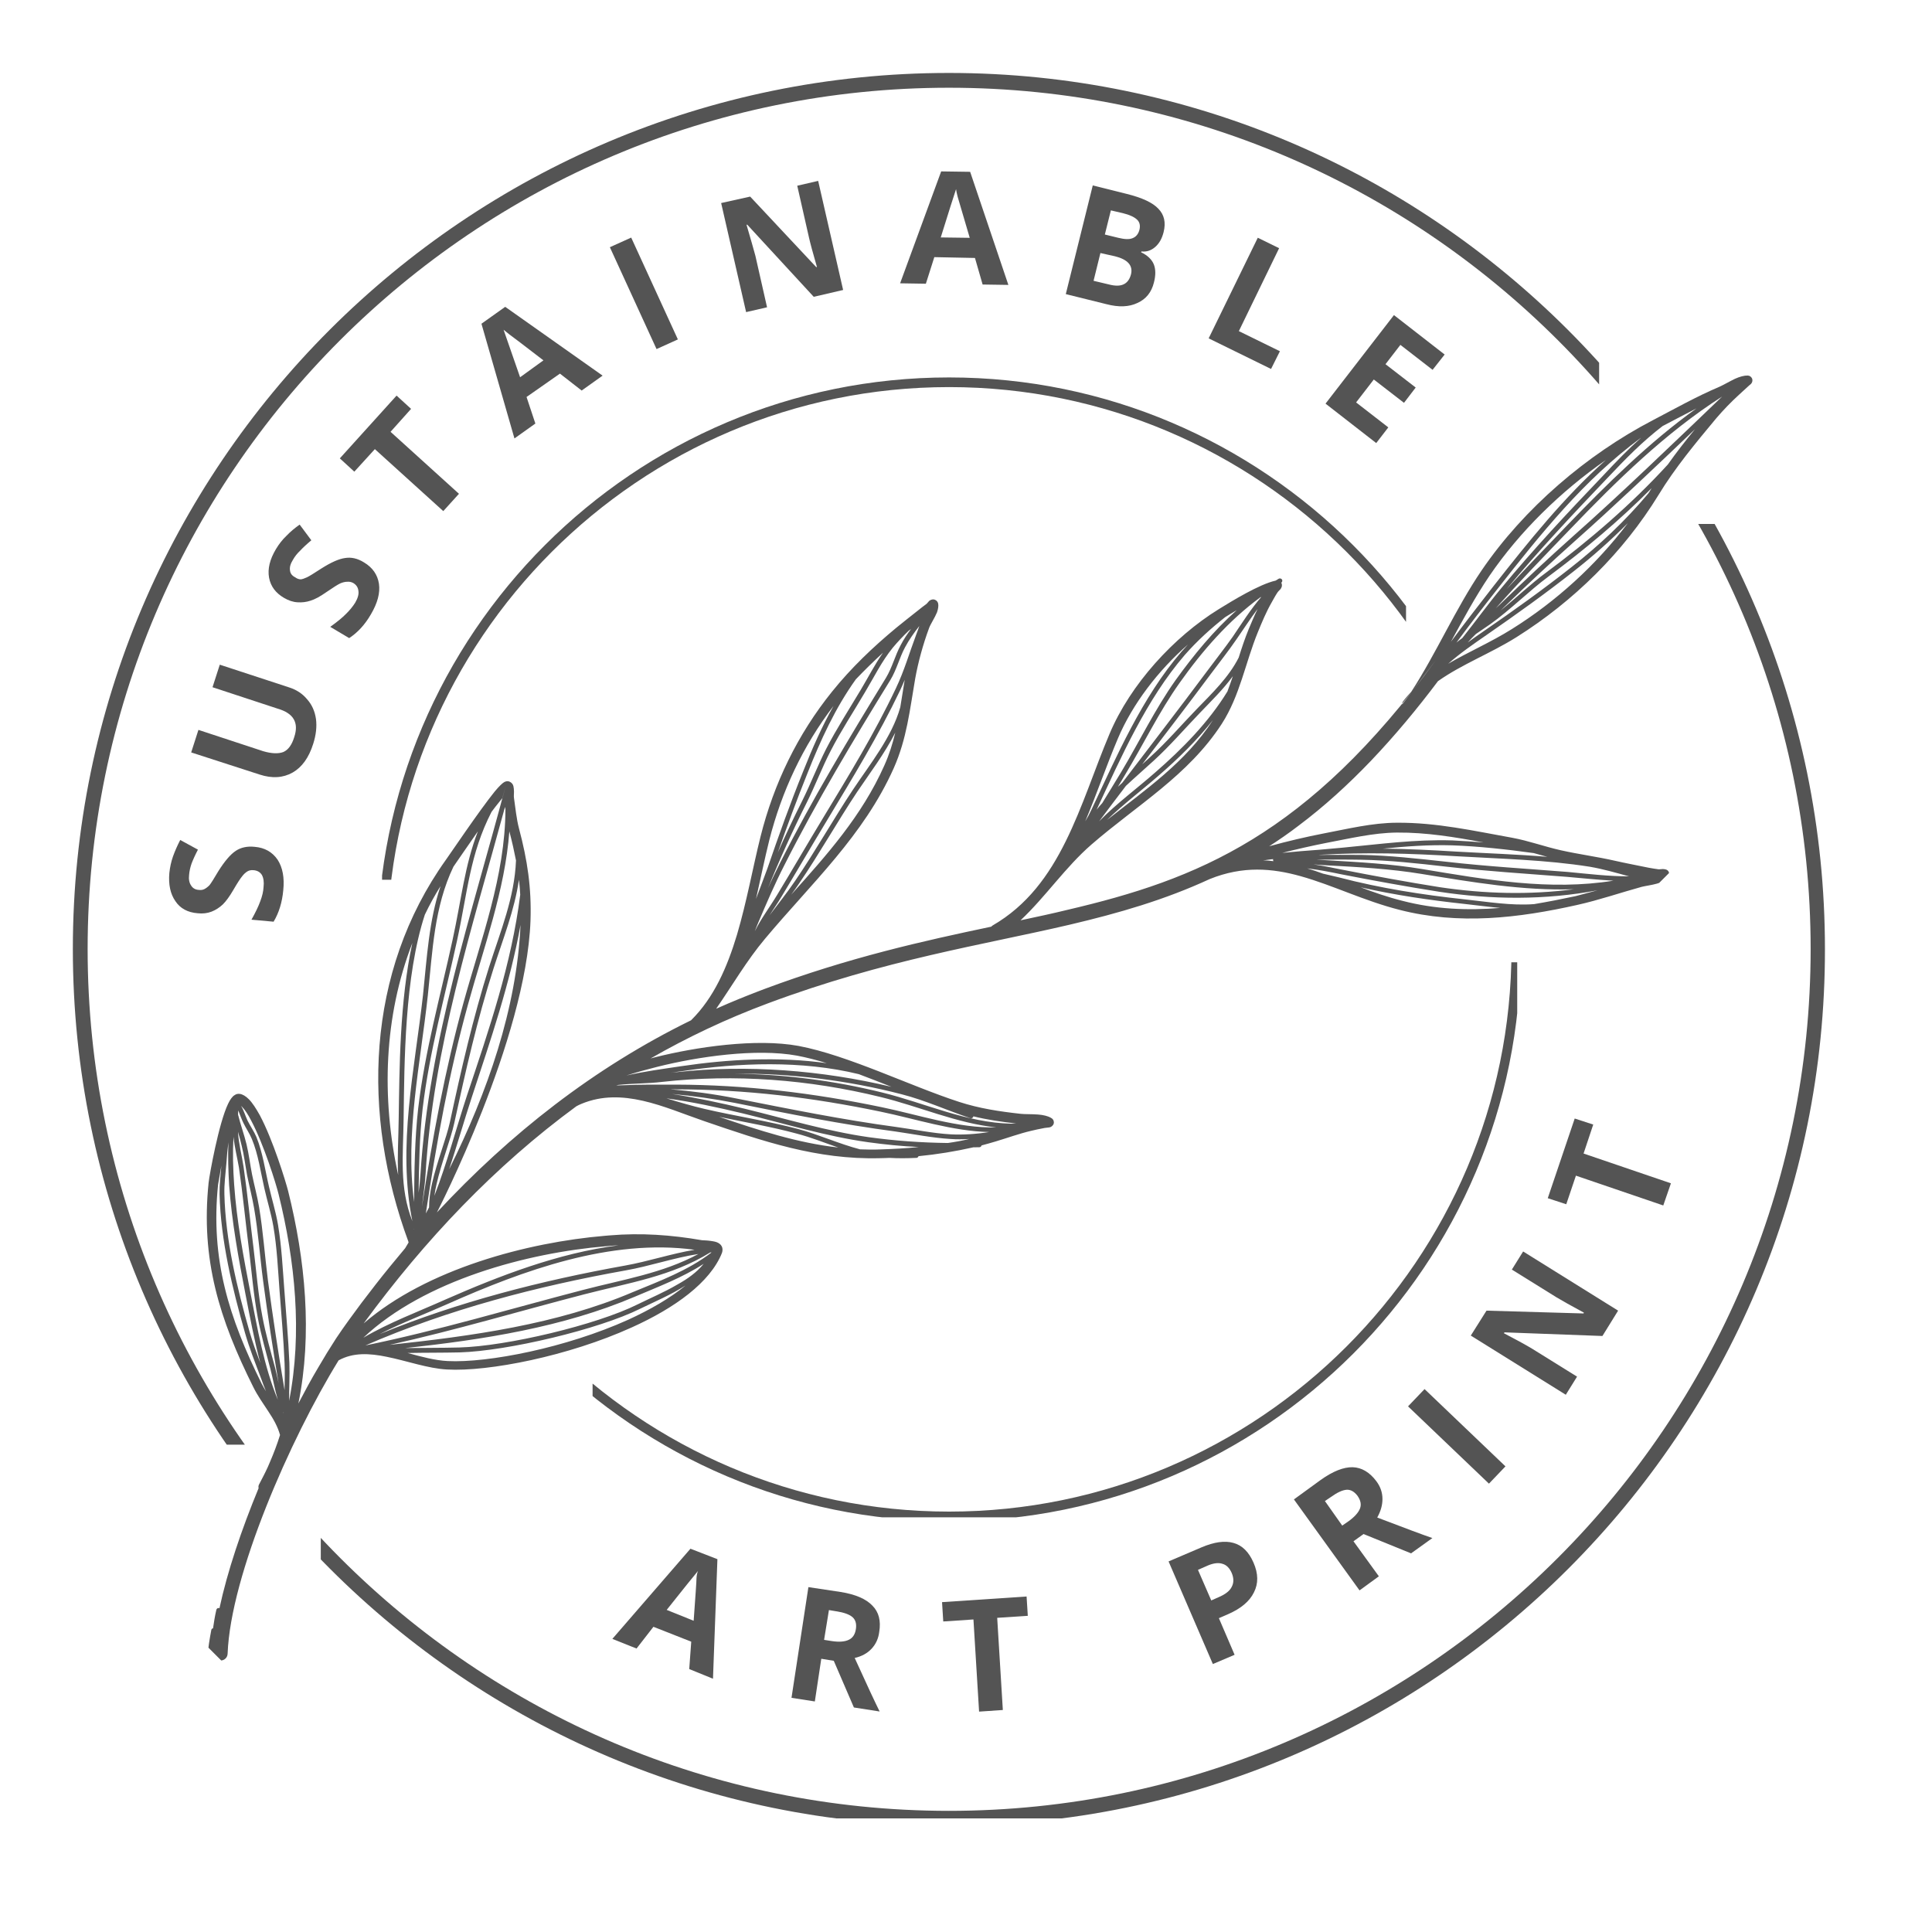 <svg version="1.0" preserveAspectRatio="xMidYMid meet" height="100" viewBox="0 0 75 75" zoomAndPan="magnify" width="100" xmlns:xlink="http://www.w3.org/1999/xlink" xmlns="http://www.w3.org/2000/svg"><defs><g></g><clipPath id="36f2616833"><path clip-rule="nonzero" d="M 12.453 20.34 L 70.953 20.34 L 70.953 70.59 L 12.453 70.59 Z M 12.453 20.34"></path></clipPath><clipPath id="ac61f6c2f9"><path clip-rule="nonzero" d="M 2.828 2.832 L 62.078 2.832 L 62.078 56.082 L 2.828 56.082 Z M 2.828 2.832"></path></clipPath><clipPath id="62b35fad2b"><path clip-rule="nonzero" d="M 14.832 14.652 L 54.582 14.652 L 54.582 34.152 L 14.832 34.152 Z M 14.832 14.652"></path></clipPath><clipPath id="bff21073a2"><path clip-rule="nonzero" d="M 23.004 37.355 L 58.898 37.355 L 58.898 58.902 L 23.004 58.902 Z M 23.004 37.355"></path></clipPath><clipPath id="30a9abe6e6"><path clip-rule="nonzero" d="M 8 14 L 69 14 L 69 65 L 8 65 Z M 8 14"></path></clipPath><clipPath id="c3e6643423"><path clip-rule="nonzero" d="M 51.637 -1.742 L 76.031 22.652 L 21.406 77.277 L -2.988 52.883 Z M 51.637 -1.742"></path></clipPath><clipPath id="2b9378e16e"><path clip-rule="nonzero" d="M 51.637 -1.742 L 76.031 22.652 L 21.406 77.277 L -2.988 52.883 Z M 51.637 -1.742"></path></clipPath></defs><g clip-path="url(#36f2616833)"><path fill-rule="nonzero" fill-opacity="1" d="M 36.836 70.871 C 18.094 70.871 2.828 55.605 2.828 36.84 C 2.828 18.074 18.094 2.832 36.836 2.832 C 55.578 2.832 70.844 18.098 70.844 36.84 C 70.867 55.605 55.602 70.871 36.836 70.871 Z M 36.836 3.406 C 18.391 3.406 3.402 18.398 3.402 36.84 C 3.402 55.281 18.414 70.297 36.836 70.297 C 55.254 70.297 70.289 55.281 70.289 36.84 C 70.289 18.398 55.277 3.406 36.836 3.406 Z M 36.836 3.406" fill="#545454"></path></g><g clip-path="url(#ac61f6c2f9)"><path fill-rule="nonzero" fill-opacity="1" d="M 36.836 70.871 C 18.094 70.871 2.828 55.605 2.828 36.84 C 2.828 18.074 18.094 2.832 36.836 2.832 C 55.578 2.832 70.844 18.098 70.844 36.84 C 70.867 55.605 55.602 70.871 36.836 70.871 Z M 36.836 3.406 C 18.391 3.406 3.402 18.398 3.402 36.84 C 3.402 55.281 18.414 70.297 36.836 70.297 C 55.254 70.297 70.289 55.281 70.289 36.84 C 70.289 18.398 55.277 3.406 36.836 3.406 Z M 36.836 3.406" fill="#545454"></path></g><g fill-opacity="1" fill="#545454"><g transform="translate(23.772, 63.621)"><g><path d="M 2.984 1.172 L 3.062 0.109 L 1.594 -0.469 L 0.938 0.375 L 0 0 L 3.031 -3.5 L 4.078 -3.094 L 3.906 1.547 Z M 3.156 -0.703 C 3.227 -1.68 3.266 -2.234 3.266 -2.359 C 3.273 -2.484 3.297 -2.578 3.328 -2.641 C 3.16 -2.441 2.754 -1.938 2.109 -1.125 Z M 3.156 -0.703"></path></g></g></g><g fill-opacity="1" fill="#545454"><g transform="translate(30.179, 65.831)"><g><path d="M 1.812 -2.172 L 2.109 -2.125 C 2.391 -2.082 2.609 -2.098 2.766 -2.172 C 2.922 -2.242 3.016 -2.383 3.047 -2.594 C 3.078 -2.801 3.031 -2.957 2.906 -3.062 C 2.781 -3.164 2.57 -3.238 2.281 -3.281 L 2 -3.328 Z M 1.703 -1.438 L 1.453 0.219 L 0.547 0.078 L 1.203 -4.219 L 2.453 -4.031 C 3.035 -3.938 3.445 -3.758 3.688 -3.5 C 3.938 -3.25 4.023 -2.91 3.953 -2.484 C 3.922 -2.223 3.82 -2.004 3.656 -1.828 C 3.488 -1.648 3.27 -1.531 3 -1.469 C 3.488 -0.395 3.812 0.297 3.969 0.609 L 2.969 0.453 L 2.188 -1.359 Z M 1.703 -1.438"></path></g></g></g><g fill-opacity="1" fill="#545454"><g transform="translate(36.711, 66.523)"><g><path d="M 2.219 -0.141 L 1.297 -0.078 L 1.078 -3.656 L -0.094 -3.578 L -0.141 -4.328 L 3.141 -4.547 L 3.188 -3.797 L 2 -3.719 Z M 2.219 -0.141"></path></g></g></g><g fill-opacity="1" fill="#545454"><g transform="translate(42.66, 65.863)"><g></g></g></g><g fill-opacity="1" fill="#545454"><g transform="translate(46.583, 64.817)"><g><path d="M 0.438 -2.688 L 0.719 -2.812 C 0.988 -2.926 1.16 -3.062 1.234 -3.219 C 1.316 -3.375 1.316 -3.551 1.234 -3.75 C 1.148 -3.945 1.031 -4.066 0.875 -4.109 C 0.727 -4.16 0.539 -4.141 0.312 -4.047 L -0.078 -3.875 Z M 2.078 -4.156 C 2.266 -3.727 2.27 -3.344 2.094 -3 C 1.926 -2.656 1.594 -2.375 1.094 -2.156 L 0.734 -2 L 1.344 -0.578 L 0.5 -0.219 L -1.219 -4.203 L 0.062 -4.75 C 0.551 -4.957 0.961 -5.016 1.297 -4.922 C 1.641 -4.828 1.898 -4.57 2.078 -4.156 Z M 2.078 -4.156"></path></g></g></g><g fill-opacity="1" fill="#545454"><g transform="translate(52.339, 62.051)"><g><path d="M -0.234 -2.828 L 0.016 -3 C 0.242 -3.164 0.391 -3.328 0.453 -3.484 C 0.516 -3.641 0.484 -3.805 0.359 -3.984 C 0.234 -4.148 0.094 -4.227 -0.062 -4.219 C -0.227 -4.207 -0.43 -4.113 -0.672 -3.938 L -0.906 -3.781 Z M 0.203 -2.219 L 1.188 -0.859 L 0.438 -0.312 L -2.109 -3.844 L -1.078 -4.594 C -0.598 -4.938 -0.18 -5.102 0.172 -5.094 C 0.523 -5.082 0.832 -4.898 1.094 -4.547 C 1.25 -4.336 1.328 -4.109 1.328 -3.859 C 1.328 -3.617 1.258 -3.379 1.125 -3.141 C 2.219 -2.723 2.93 -2.457 3.266 -2.344 L 2.438 -1.75 L 0.594 -2.5 Z M 0.203 -2.219"></path></g></g></g><g fill-opacity="1" fill="#545454"><g transform="translate(57.426, 57.986)"><g><path d="M 0.375 -0.391 L -2.766 -3.391 L -2.125 -4.062 L 1.016 -1.062 Z M 0.375 -0.391"></path></g></g></g><g fill-opacity="1" fill="#545454"><g transform="translate(60.487, 54.613)"><g><path d="M 2.328 -3.734 L 1.719 -2.75 L -2.078 -2.891 L -2.109 -2.859 C -1.586 -2.586 -1.219 -2.383 -1 -2.25 L 0.734 -1.172 L 0.297 -0.469 L -3.391 -2.766 L -2.781 -3.734 L 0.984 -3.625 L 1 -3.656 C 0.5 -3.926 0.145 -4.125 -0.062 -4.25 L -1.797 -5.328 L -1.359 -6.031 Z M 2.328 -3.734"></path></g></g></g><g fill-opacity="1" fill="#545454"><g transform="translate(64.146, 48.03)"><g><path d="M 0.719 -2.094 L 0.422 -1.234 L -2.969 -2.391 L -3.344 -1.281 L -4.062 -1.516 L -3.016 -4.609 L -2.297 -4.375 L -2.672 -3.25 Z M 0.719 -2.094"></path></g></g></g><g fill-opacity="1" fill="#545454"><g transform="translate(10.793, 36.077)"><g><path d="M -0.906 -3.203 C -0.52 -3.172 -0.223 -3.004 -0.016 -2.703 C 0.18 -2.398 0.254 -2.004 0.203 -1.516 C 0.16 -1.047 0.035 -0.641 -0.172 -0.297 L -1.031 -0.375 C -0.875 -0.656 -0.758 -0.895 -0.688 -1.094 C -0.613 -1.289 -0.57 -1.473 -0.562 -1.641 C -0.539 -1.836 -0.562 -1.992 -0.625 -2.109 C -0.695 -2.223 -0.805 -2.285 -0.953 -2.297 C -1.047 -2.305 -1.125 -2.289 -1.188 -2.25 C -1.258 -2.207 -1.328 -2.145 -1.391 -2.062 C -1.461 -1.977 -1.578 -1.801 -1.734 -1.531 C -1.879 -1.281 -2.016 -1.094 -2.141 -0.969 C -2.273 -0.844 -2.422 -0.75 -2.578 -0.688 C -2.742 -0.625 -2.926 -0.602 -3.125 -0.625 C -3.508 -0.656 -3.797 -0.812 -3.984 -1.094 C -4.18 -1.375 -4.258 -1.738 -4.219 -2.188 C -4.195 -2.414 -4.148 -2.629 -4.078 -2.828 C -4.004 -3.035 -3.91 -3.25 -3.797 -3.469 L -3.109 -3.094 C -3.223 -2.875 -3.305 -2.691 -3.359 -2.547 C -3.41 -2.398 -3.441 -2.254 -3.453 -2.109 C -3.473 -1.941 -3.445 -1.805 -3.375 -1.703 C -3.312 -1.598 -3.211 -1.539 -3.078 -1.531 C -2.992 -1.52 -2.922 -1.531 -2.859 -1.562 C -2.797 -1.594 -2.727 -1.645 -2.656 -1.719 C -2.594 -1.801 -2.477 -1.984 -2.312 -2.266 C -2.07 -2.648 -1.848 -2.91 -1.641 -3.047 C -1.441 -3.18 -1.195 -3.234 -0.906 -3.203 Z M -0.906 -3.203"></path></g></g></g><g fill-opacity="1" fill="#545454"><g transform="translate(11.391, 31.037)"><g><path d="M -2.859 -5.234 L -0.188 -4.359 C 0.113 -4.266 0.352 -4.109 0.531 -3.891 C 0.719 -3.68 0.832 -3.426 0.875 -3.125 C 0.914 -2.832 0.879 -2.508 0.766 -2.156 C 0.598 -1.625 0.332 -1.254 -0.031 -1.047 C -0.406 -0.836 -0.832 -0.812 -1.312 -0.969 L -3.969 -1.828 L -3.688 -2.703 L -1.172 -1.875 C -0.848 -1.781 -0.586 -1.77 -0.391 -1.844 C -0.203 -1.926 -0.062 -2.117 0.031 -2.422 C 0.125 -2.703 0.117 -2.93 0.016 -3.109 C -0.086 -3.297 -0.301 -3.438 -0.625 -3.531 L -3.141 -4.359 Z M -2.859 -5.234"></path></g></g></g><g fill-opacity="1" fill="#545454"><g transform="translate(13.586, 25.115)"><g><path d="M 0.547 -3.281 C 0.879 -3.082 1.07 -2.805 1.125 -2.453 C 1.176 -2.098 1.07 -1.703 0.812 -1.266 C 0.582 -0.867 0.301 -0.562 -0.031 -0.344 L -0.766 -0.781 C -0.504 -0.969 -0.301 -1.133 -0.156 -1.281 C -0.008 -1.426 0.109 -1.57 0.203 -1.719 C 0.305 -1.895 0.348 -2.047 0.328 -2.172 C 0.316 -2.305 0.25 -2.41 0.125 -2.484 C 0.051 -2.523 -0.023 -2.539 -0.109 -2.531 C -0.191 -2.531 -0.281 -2.508 -0.375 -2.469 C -0.469 -2.426 -0.648 -2.312 -0.922 -2.125 C -1.16 -1.957 -1.363 -1.848 -1.531 -1.797 C -1.695 -1.742 -1.863 -1.723 -2.031 -1.734 C -2.207 -1.742 -2.383 -1.801 -2.562 -1.906 C -2.883 -2.094 -3.078 -2.352 -3.141 -2.688 C -3.203 -3.031 -3.113 -3.398 -2.875 -3.797 C -2.758 -3.992 -2.625 -4.164 -2.469 -4.312 C -2.32 -4.469 -2.148 -4.613 -1.953 -4.75 L -1.5 -4.141 C -1.688 -3.984 -1.832 -3.848 -1.938 -3.734 C -2.051 -3.629 -2.145 -3.508 -2.219 -3.375 C -2.312 -3.227 -2.348 -3.094 -2.328 -2.969 C -2.316 -2.852 -2.25 -2.766 -2.125 -2.703 C -2.051 -2.648 -1.977 -2.625 -1.906 -2.625 C -1.844 -2.633 -1.766 -2.66 -1.672 -2.703 C -1.586 -2.742 -1.398 -2.859 -1.109 -3.047 C -0.734 -3.285 -0.426 -3.422 -0.188 -3.453 C 0.051 -3.492 0.297 -3.438 0.547 -3.281 Z M 0.547 -3.281"></path></g></g></g><g fill-opacity="1" fill="#545454"><g transform="translate(16.333, 20.81)"><g><path d="M 1.484 -1.641 L 0.875 -0.969 L -1.781 -3.375 L -2.578 -2.5 L -3.141 -3.016 L -0.938 -5.453 L -0.375 -4.938 L -1.172 -4.047 Z M 1.484 -1.641"></path></g></g></g><g fill-opacity="1" fill="#545454"><g transform="translate(19.971, 17.02)"><g><path d="M 2.609 -1.859 L 1.766 -2.516 L 0.469 -1.609 L 0.812 -0.578 L 0 0 L -1.281 -4.453 L -0.359 -5.109 L 3.422 -2.438 Z M 1.125 -3.031 C 0.352 -3.625 -0.082 -3.957 -0.188 -4.031 C -0.289 -4.113 -0.367 -4.176 -0.422 -4.219 C -0.336 -3.977 -0.125 -3.363 0.219 -2.375 Z M 1.125 -3.031"></path></g></g></g><g fill-opacity="1" fill="#545454"><g transform="translate(24.987, 13.785)"><g><path d="M 0.5 -0.234 L -1.312 -4.188 L -0.484 -4.562 L 1.328 -0.609 Z M 0.5 -0.234"></path></g></g></g><g fill-opacity="1" fill="#545454"><g transform="translate(28.433, 12.241)"><g><path d="M 4.297 -0.984 L 3.156 -0.719 L 0.578 -3.516 L 0.547 -3.516 C 0.711 -2.953 0.828 -2.551 0.891 -2.312 L 1.344 -0.312 L 0.531 -0.125 L -0.438 -4.359 L 0.688 -4.609 L 3.25 -1.875 L 3.281 -1.875 C 3.125 -2.414 3.02 -2.801 2.969 -3.031 L 2.516 -5.031 L 3.328 -5.219 Z M 4.297 -0.984"></path></g></g></g><g fill-opacity="1" fill="#545454"><g transform="translate(34.942, 10.998)"><g><path d="M 3.203 0.047 L 2.906 -0.984 L 1.328 -1.016 L 1 0.016 L 0 0 L 1.594 -4.344 L 2.719 -4.328 L 4.203 0.062 Z M 2.703 -1.766 C 2.422 -2.711 2.266 -3.242 2.234 -3.359 C 2.203 -3.484 2.18 -3.582 2.172 -3.656 C 2.086 -3.406 1.891 -2.781 1.578 -1.781 Z M 2.703 -1.766"></path></g></g></g><g fill-opacity="1" fill="#545454"><g transform="translate(40.843, 11.292)"><g><path d="M 1.578 -4.094 L 2.891 -3.766 C 3.492 -3.617 3.906 -3.426 4.125 -3.188 C 4.352 -2.957 4.422 -2.656 4.328 -2.281 C 4.266 -2.031 4.156 -1.836 4 -1.703 C 3.844 -1.566 3.664 -1.508 3.469 -1.531 L 3.453 -1.5 C 3.711 -1.375 3.879 -1.211 3.953 -1.016 C 4.023 -0.828 4.023 -0.598 3.953 -0.328 C 3.859 0.055 3.645 0.32 3.312 0.469 C 2.988 0.625 2.586 0.641 2.109 0.516 L 0.531 0.125 Z M 2.047 -2.188 L 2.562 -2.062 C 2.812 -2 3 -1.992 3.125 -2.047 C 3.258 -2.098 3.348 -2.207 3.391 -2.375 C 3.43 -2.539 3.398 -2.672 3.297 -2.766 C 3.191 -2.867 3.008 -2.953 2.75 -3.016 L 2.281 -3.125 Z M 1.875 -1.469 L 1.609 -0.391 L 2.203 -0.25 C 2.441 -0.188 2.629 -0.188 2.766 -0.25 C 2.91 -0.312 3.008 -0.441 3.062 -0.641 C 3.145 -0.984 2.938 -1.219 2.438 -1.344 Z M 1.875 -1.469"></path></g></g></g><g fill-opacity="1" fill="#545454"><g transform="translate(46.436, 12.901)"><g><path d="M 0.484 0.234 L 2.391 -3.672 L 3.219 -3.266 L 1.656 -0.047 L 3.25 0.734 L 2.906 1.422 Z M 0.484 0.234"></path></g></g></g><g fill-opacity="1" fill="#545454"><g transform="translate(51.019, 15.341)"><g><path d="M 2.406 1.859 L 0.438 0.328 L 3.094 -3.109 L 5.062 -1.578 L 4.594 -0.984 L 3.344 -1.953 L 2.766 -1.203 L 3.938 -0.297 L 3.484 0.297 L 2.312 -0.609 L 1.625 0.281 L 2.875 1.25 Z M 2.406 1.859"></path></g></g></g><g fill-opacity="1" fill="#545454"><g transform="translate(55.013, 18.705)"><g></g></g></g><g clip-path="url(#62b35fad2b)"><path fill-rule="nonzero" fill-opacity="1" d="M 36.844 59.055 C 24.609 59.055 14.648 49.094 14.648 36.848 C 14.648 24.602 24.609 14.652 36.844 14.652 C 49.074 14.652 59.035 24.617 59.035 36.848 C 59.051 49.094 49.09 59.055 36.844 59.055 Z M 36.844 15.027 C 24.805 15.027 15.023 24.812 15.023 36.848 C 15.023 48.883 24.82 58.68 36.844 58.68 C 48.863 58.68 58.676 48.883 58.676 36.848 C 58.676 24.812 48.879 15.027 36.844 15.027 Z M 36.844 15.027" fill="#545454"></path></g><g clip-path="url(#bff21073a2)"><path fill-rule="nonzero" fill-opacity="1" d="M 36.844 59.055 C 24.609 59.055 14.648 49.094 14.648 36.848 C 14.648 24.602 24.609 14.652 36.844 14.652 C 49.074 14.652 59.035 24.617 59.035 36.848 C 59.051 49.094 49.09 59.055 36.844 59.055 Z M 36.844 15.027 C 24.805 15.027 15.023 24.812 15.023 36.848 C 15.023 48.883 24.82 58.68 36.844 58.68 C 48.863 58.68 58.676 48.883 58.676 36.848 C 58.676 24.812 48.879 15.027 36.844 15.027 Z M 36.844 15.027" fill="#545454"></path></g><g clip-path="url(#30a9abe6e6)"><g clip-path="url(#c3e6643423)"><g clip-path="url(#2b9378e16e)"><path fill-rule="evenodd" fill-opacity="1" d="M 54.434 27.344 C 54.426 27.301 54.441 27.258 54.473 27.219 C 54.57 27.09 54.676 26.973 54.785 26.855 C 55.773 25.332 56.496 23.641 57.52 22.137 C 59.156 19.738 61.598 17.648 64.164 16.312 C 65.023 15.863 65.859 15.391 66.762 15.008 C 66.902 14.945 67.137 14.809 67.355 14.703 C 67.539 14.621 67.715 14.574 67.844 14.578 C 67.93 14.582 67.965 14.625 67.992 14.656 C 68.027 14.699 68.035 14.75 68.023 14.812 C 68.016 14.836 68.004 14.871 67.969 14.906 C 67.949 14.926 67.91 14.953 67.891 14.973 C 67.762 15.09 67.637 15.207 67.508 15.324 C 67.195 15.609 66.898 15.918 66.621 16.242 C 65.836 17.184 65.023 18.16 64.383 19.215 C 63.02 21.438 61.082 23.344 58.871 24.734 C 57.855 25.371 56.766 25.777 55.824 26.441 L 55.82 26.445 C 55.016 27.516 54.152 28.555 53.223 29.531 C 52.348 30.445 51.414 31.301 50.398 32.062 C 50.031 32.344 49.656 32.602 49.27 32.852 C 49.98 32.656 50.695 32.488 51.398 32.352 C 52.32 32.176 53.277 31.941 54.223 31.938 C 55.766 31.926 57.211 32.254 58.711 32.523 C 59.348 32.641 59.961 32.867 60.594 33.008 C 61.289 33.164 62.008 33.258 62.707 33.418 C 63.137 33.516 63.566 33.594 63.996 33.684 C 64.129 33.707 64.25 33.73 64.383 33.746 C 64.438 33.75 64.535 33.73 64.59 33.738 C 64.641 33.742 64.688 33.758 64.711 33.77 C 64.766 33.805 64.789 33.848 64.793 33.902 C 64.801 33.945 64.801 34.004 64.746 34.07 C 64.664 34.172 64.512 34.246 64.328 34.301 C 64.125 34.359 63.875 34.391 63.734 34.426 C 62.898 34.656 62.074 34.941 61.23 35.129 C 58.949 35.641 56.633 35.914 54.328 35.32 C 52.949 34.969 51.738 34.363 50.5 34.016 C 49.387 33.703 48.25 33.605 46.961 34.125 C 45.211 34.934 43.426 35.449 41.531 35.895 C 38.133 36.691 34.379 37.246 29.812 38.949 C 28.207 39.547 26.688 40.266 25.254 41.09 C 25.309 41.078 25.359 41.062 25.414 41.047 C 27.023 40.641 29.352 40.301 30.996 40.602 C 32.934 40.969 35.312 42.152 37.238 42.777 C 38.02 43.031 38.805 43.148 39.617 43.238 C 39.793 43.258 40.055 43.246 40.301 43.266 C 40.492 43.281 40.668 43.32 40.793 43.391 C 40.879 43.434 40.898 43.492 40.906 43.531 C 40.922 43.594 40.906 43.66 40.836 43.719 C 40.816 43.738 40.777 43.758 40.73 43.766 C 40.672 43.777 40.559 43.781 40.504 43.797 C 40.344 43.828 40.188 43.859 40.031 43.898 C 39.562 44.008 39.105 44.176 38.648 44.312 C 38.465 44.367 38.281 44.418 38.105 44.465 C 38.094 44.504 38.059 44.539 38.016 44.535 C 37.938 44.535 37.863 44.539 37.785 44.539 C 37.078 44.699 36.379 44.812 35.656 44.883 C 35.645 44.922 35.609 44.953 35.566 44.949 C 35.219 44.965 34.871 44.969 34.531 44.949 C 34.406 44.953 34.277 44.961 34.148 44.961 C 31.707 45.023 29.613 44.301 27.34 43.523 C 26.555 43.254 25.758 42.914 24.945 42.73 C 24.164 42.555 23.375 42.52 22.578 42.848 C 22.512 42.875 22.438 42.91 22.375 42.945 C 19.219 45.258 16.496 48.129 14.117 51.375 C 16.57 49.258 20.477 48.227 23.488 47.973 C 23.551 47.969 23.613 47.961 23.68 47.957 C 24.887 47.855 26.055 47.938 27.25 48.145 C 27.328 48.152 27.465 48.152 27.59 48.172 C 27.703 48.188 27.812 48.207 27.883 48.25 C 27.953 48.289 28 48.34 28.027 48.402 C 28.051 48.465 28.059 48.543 28.027 48.637 C 27.57 49.785 26.195 50.777 24.523 51.531 C 22.059 52.648 18.961 53.254 17.355 53.164 C 16.613 53.125 15.797 52.828 15 52.668 C 14.348 52.535 13.711 52.496 13.145 52.809 C 11.27 55.848 8.949 61.148 8.836 64.195 C 8.832 64.348 8.707 64.465 8.555 64.461 C 8.43 64.457 8.332 64.379 8.301 64.266 C 8.281 64.266 8.266 64.25 8.25 64.246 C 8.25 64.273 8.246 64.301 8.246 64.328 C 8.242 64.383 8.195 64.418 8.148 64.418 C 8.094 64.41 8.059 64.367 8.059 64.32 C 8.078 63.969 8.137 63.625 8.203 63.277 C 8.207 63.242 8.234 63.215 8.27 63.211 C 8.305 62.969 8.344 62.727 8.398 62.496 C 8.406 62.445 8.461 62.41 8.504 62.426 C 8.512 62.43 8.516 62.426 8.52 62.43 C 8.824 61.012 9.375 59.375 10.039 57.77 C 10.027 57.727 10.031 57.672 10.055 57.629 C 10.176 57.398 10.293 57.176 10.398 56.945 C 10.422 56.883 10.457 56.816 10.48 56.754 C 10.629 56.41 10.758 56.066 10.871 55.707 C 10.785 55.387 10.613 55.086 10.426 54.805 C 10.215 54.484 9.996 54.176 9.832 53.844 C 8.52 51.215 7.789 48.902 8.098 45.914 C 8.137 45.57 8.496 43.59 8.855 42.848 C 8.934 42.68 9.023 42.562 9.102 42.516 C 9.172 42.465 9.238 42.457 9.309 42.465 C 9.418 42.48 9.535 42.547 9.66 42.672 C 9.797 42.809 9.938 43.027 10.086 43.293 C 10.602 44.262 11.09 45.863 11.184 46.23 C 11.852 48.902 12.133 51.785 11.582 54.488 L 11.586 54.477 C 11.832 54.008 12.086 53.535 12.359 53.078 C 12.578 52.699 12.809 52.324 13.047 51.957 C 13.125 51.84 13.203 51.723 13.289 51.602 C 13.328 51.543 13.371 51.488 13.414 51.426 C 13.465 51.355 13.512 51.289 13.562 51.219 C 13.719 51.004 13.875 50.789 14.031 50.582 C 14.398 50.098 14.773 49.613 15.16 49.141 C 15.352 48.91 15.543 48.68 15.727 48.457 C 15.77 48.383 15.816 48.309 15.863 48.23 C 15.855 48.223 15.855 48.211 15.852 48.195 C 14.039 43.277 14.195 37.742 17.309 33.379 C 17.488 33.129 18.609 31.465 19.199 30.734 C 19.375 30.52 19.516 30.387 19.59 30.352 C 19.684 30.309 19.758 30.324 19.816 30.363 C 19.863 30.391 19.91 30.438 19.93 30.516 C 19.941 30.566 19.953 30.645 19.953 30.734 C 19.953 30.824 19.941 30.922 19.953 30.98 C 20.012 31.379 20.047 31.777 20.148 32.164 C 20.473 33.383 20.637 34.469 20.594 35.738 C 20.426 40.363 16.961 47.066 16.961 47.066 C 19.797 44.016 23.047 41.457 26.824 39.609 C 26.828 39.605 26.828 39.605 26.832 39.602 C 27.715 38.73 28.23 37.547 28.609 36.289 C 28.988 35.008 29.23 33.652 29.523 32.48 C 30.039 30.418 30.965 28.504 32.301 26.848 C 33.043 25.926 33.883 25.125 34.797 24.367 C 35.074 24.141 35.348 23.926 35.625 23.707 C 35.738 23.613 35.855 23.527 35.973 23.438 C 35.977 23.434 36.047 23.355 36.074 23.324 C 36.117 23.293 36.152 23.277 36.188 23.273 C 36.234 23.262 36.285 23.273 36.32 23.297 C 36.359 23.316 36.398 23.355 36.418 23.422 C 36.438 23.512 36.422 23.633 36.375 23.77 C 36.289 23.98 36.113 24.246 36.066 24.383 C 35.836 25.004 35.645 25.691 35.527 26.348 C 35.316 27.566 35.203 28.676 34.695 29.82 C 33.523 32.441 31.508 34.281 29.699 36.441 C 28.984 37.293 28.434 38.246 27.801 39.16 C 28.406 38.887 29.027 38.637 29.66 38.398 C 32.965 37.164 35.852 36.527 38.48 35.973 C 38.496 35.957 38.516 35.938 38.535 35.926 C 39.879 35.148 40.719 33.977 41.371 32.66 C 42.035 31.32 42.5 29.84 43.074 28.484 C 43.883 26.566 45.559 24.73 47.312 23.648 C 47.844 23.32 48.887 22.68 49.52 22.539 C 49.562 22.516 49.598 22.488 49.641 22.465 C 49.684 22.441 49.738 22.457 49.766 22.496 C 49.793 22.539 49.777 22.594 49.738 22.621 C 49.762 22.656 49.766 22.699 49.762 22.754 C 49.758 22.777 49.746 22.816 49.715 22.863 C 49.684 22.902 49.609 22.965 49.586 23.008 C 49.504 23.129 49.438 23.262 49.367 23.383 C 49.152 23.758 48.996 24.137 48.832 24.535 C 48.344 25.727 48.137 27 47.43 28.098 C 46.129 30.105 44.137 31.254 42.379 32.777 C 41.352 33.668 40.598 34.805 39.617 35.727 C 40.238 35.594 40.848 35.465 41.438 35.32 C 46.496 34.137 50.758 32.438 55.738 25.629 Z M 11.008 54.828 C 11.008 54.828 11 54.828 11 54.828 C 11.004 54.844 11.008 54.848 11.012 54.863 Z M 8.594 45.254 C 8.531 45.602 8.484 45.879 8.465 45.988 C 8.168 48.895 8.887 51.148 10.156 53.711 C 10.207 53.809 10.266 53.91 10.324 54.008 C 10.254 53.84 10.191 53.668 10.133 53.504 C 9.914 52.922 9.684 52.348 9.512 51.746 C 9.02 50.02 8.57 48.164 8.523 46.359 C 8.516 45.988 8.562 45.613 8.594 45.254 Z M 9.066 44.133 C 9.027 44.75 9.047 45.375 9.09 45.988 C 9.191 47.414 9.453 48.805 9.727 50.211 C 9.992 51.562 10.246 53.039 10.785 54.34 C 10.668 53.949 10.598 53.527 10.496 53.141 C 10.324 52.48 10.133 51.828 10.008 51.156 C 9.844 50.281 9.77 49.375 9.664 48.496 C 9.531 47.445 9.43 46.383 9.277 45.332 C 9.211 44.941 9.105 44.535 9.066 44.133 Z M 11.223 54.379 C 11.742 51.746 11.457 48.949 10.812 46.348 C 10.727 45.996 10.25 44.438 9.746 43.492 C 9.629 43.266 9.508 43.078 9.391 42.961 C 9.379 42.949 9.371 42.941 9.359 42.93 C 9.465 43.109 9.523 43.316 9.613 43.508 C 9.719 43.719 9.859 43.918 9.953 44.137 C 10.203 44.75 10.293 45.438 10.445 46.078 C 10.559 46.574 10.711 47.059 10.793 47.551 C 10.934 48.387 10.973 49.238 11.039 50.086 C 11.105 51.023 11.195 51.961 11.234 52.91 C 11.25 53.406 11.223 53.891 11.223 54.379 Z M 9.25 43.109 C 9.242 43.164 9.242 43.223 9.242 43.273 C 9.336 43.66 9.477 44.035 9.57 44.422 C 9.664 44.809 9.707 45.203 9.785 45.594 C 9.871 46.02 9.988 46.441 10.059 46.867 C 10.215 47.805 10.281 48.77 10.402 49.711 C 10.59 51.129 10.809 52.555 11.047 53.969 C 11.051 53.621 11.062 53.27 11.047 52.922 C 11.008 51.98 10.922 51.043 10.852 50.105 C 10.789 49.27 10.754 48.422 10.609 47.59 C 10.523 47.098 10.371 46.613 10.262 46.129 C 10.117 45.496 10.027 44.816 9.777 44.215 C 9.688 44 9.551 43.805 9.449 43.594 C 9.371 43.438 9.316 43.266 9.25 43.109 Z M 9.238 43.934 C 9.262 44.387 9.391 44.855 9.457 45.309 C 9.609 46.359 9.711 47.418 9.844 48.469 C 9.953 49.352 10.02 50.25 10.188 51.121 C 10.312 51.785 10.5 52.43 10.676 53.086 C 10.73 53.289 10.77 53.492 10.816 53.699 C 10.594 52.379 10.391 51.051 10.215 49.73 C 10.09 48.793 10.027 47.84 9.863 46.895 C 9.789 46.469 9.68 46.055 9.594 45.629 C 9.523 45.242 9.477 44.848 9.379 44.465 C 9.34 44.289 9.289 44.109 9.238 43.934 Z M 8.867 44.344 C 8.832 44.613 8.805 44.887 8.789 45.156 C 8.758 45.555 8.699 45.957 8.711 46.359 C 8.754 48.145 9.199 49.988 9.688 51.699 C 9.809 52.113 9.957 52.516 10.105 52.914 C 9.871 52.027 9.699 51.109 9.531 50.25 C 9.258 48.844 9 47.438 8.895 46.008 C 8.863 45.453 8.844 44.895 8.867 44.344 Z M 27.113 48.68 C 26.168 48.824 25.211 49.156 24.293 49.316 C 20.844 49.934 17.406 50.828 14.184 52.23 C 17.023 51.648 19.852 50.797 22.652 50.07 C 24.195 49.668 25.719 49.43 27.113 48.68 Z M 24.008 48.344 C 23.914 48.348 23.812 48.352 23.715 48.363 C 23.648 48.367 23.586 48.371 23.523 48.379 C 20.473 48.633 16.473 49.699 14.105 51.93 C 15.117 51.336 16.223 50.926 17.297 50.445 C 19.371 49.535 21.672 48.641 24.008 48.344 Z M 27.621 48.621 C 27.602 48.621 27.59 48.621 27.57 48.621 C 26.066 49.551 24.398 49.801 22.695 50.242 C 20.188 50.891 17.664 51.645 15.125 52.207 C 18.309 51.867 21.621 51.414 24.555 50.164 C 25.621 49.723 26.699 49.328 27.621 48.621 Z M 26.965 48.516 C 23.699 48.074 20.301 49.32 17.375 50.621 C 16.496 51.012 15.594 51.355 14.738 51.789 C 17.797 50.535 21.023 49.711 24.266 49.129 C 25.145 48.973 26.059 48.668 26.965 48.516 Z M 26.613 49.902 C 26.047 50.266 25.387 50.543 24.852 50.805 C 23.234 51.609 19.707 52.445 17.844 52.5 C 17.164 52.516 16.496 52.508 15.824 52.523 C 16.359 52.668 16.887 52.812 17.379 52.836 C 18.945 52.914 21.977 52.32 24.383 51.234 C 25.234 50.844 26.012 50.398 26.613 49.902 Z M 27.316 49.062 C 26.484 49.602 25.547 49.953 24.629 50.344 C 21.855 51.523 18.75 52.008 15.73 52.332 C 16.434 52.32 17.125 52.328 17.832 52.309 C 19.668 52.262 23.156 51.434 24.758 50.633 C 25.223 50.402 25.781 50.168 26.293 49.867 C 26.691 49.648 27.055 49.387 27.316 49.062 Z M 16.055 47.699 C 16.055 47.699 16.051 47.703 16.051 47.703 L 16.059 47.723 Z M 17.102 34.398 C 16.875 34.758 16.676 35.125 16.492 35.508 C 15.703 37.926 15.699 41.207 15.668 43.438 C 15.652 44.844 15.492 46.09 16.008 47.406 C 15.418 44.48 16.098 41.531 16.422 38.617 C 16.574 37.156 16.652 35.738 17.102 34.398 Z M 18.551 32.273 C 18.109 32.902 17.703 33.504 17.605 33.641 L 17.602 33.645 C 16.855 35.207 16.793 36.895 16.609 38.637 C 16.32 41.301 15.723 43.992 16.074 46.66 C 16.086 45.449 16.098 44.223 16.234 43.027 C 16.492 40.816 17.098 38.656 17.57 36.48 C 17.914 34.906 18.035 33.609 18.551 32.273 Z M 19.773 32.273 C 19.602 34.566 18.777 36.777 18.168 38.992 C 17.426 41.672 16.945 44.363 16.531 47.105 C 16.574 47.031 16.613 46.953 16.656 46.871 C 16.656 46.578 16.699 46.262 16.773 45.934 C 16.965 45.086 17.328 44.188 17.465 43.562 C 17.902 41.527 18.359 39.527 18.984 37.543 C 19.434 36.133 19.973 34.852 20.031 33.402 C 19.961 33.043 19.879 32.676 19.781 32.305 C 19.777 32.289 19.773 32.285 19.773 32.273 Z M 19.605 31.324 C 18.324 36.039 16.812 40.68 16.52 45.582 C 16.496 46.008 16.426 46.426 16.379 46.848 C 16.789 44.176 17.27 41.555 17.988 38.941 C 18.672 36.465 19.609 34.012 19.621 31.43 C 19.613 31.395 19.609 31.359 19.605 31.324 Z M 16.008 36.605 C 14.906 39.457 14.797 42.598 15.457 45.613 C 15.418 44.91 15.469 44.195 15.477 43.434 C 15.508 41.527 15.512 38.863 16.008 36.605 Z M 19.508 30.973 C 19.43 31.07 19.336 31.184 19.234 31.316 C 19.184 31.383 19.133 31.449 19.082 31.516 C 18.242 33.148 18.152 34.625 17.742 36.516 C 17.27 38.68 16.668 40.836 16.406 43.043 C 16.285 44.113 16.266 45.207 16.25 46.301 C 16.281 46.055 16.309 45.809 16.324 45.562 C 16.648 40.387 18.312 35.492 19.633 30.496 Z M 20.145 34.152 C 19.973 35.332 19.535 36.422 19.156 37.605 C 18.523 39.586 18.074 41.582 17.633 43.605 C 17.496 44.23 17.137 45.129 16.945 45.977 C 16.91 46.129 16.883 46.273 16.863 46.422 C 17.355 45.145 17.703 43.82 18.129 42.523 C 18.988 39.953 19.859 37.418 20.195 34.734 C 20.188 34.539 20.168 34.344 20.145 34.152 Z M 20.207 35.906 C 19.797 38.188 19.047 40.363 18.32 42.578 C 18.016 43.508 17.746 44.449 17.438 45.387 C 18.922 42.406 20.059 39.156 20.207 35.906 Z M 38.676 43.766 C 37.137 43.605 35.68 42.949 34.184 42.586 C 31.41 41.906 28.535 41.684 25.695 42 C 25.152 42.066 24.562 42.055 24 42.117 C 23.973 42.129 23.941 42.129 23.914 42.137 C 24.008 42.133 24.094 42.133 24.188 42.129 C 24.871 42.098 25.551 42.105 26.234 42.105 C 28.945 42.113 31.566 42.426 34.223 42.98 C 35.648 43.273 37.184 43.801 38.676 43.766 Z M 32.094 41.273 C 31.699 41.148 31.309 41.051 30.941 40.98 C 29.348 40.688 27.086 41.02 25.516 41.414 C 25.125 41.512 24.727 41.621 24.32 41.75 C 25.02 41.59 25.738 41.496 26.434 41.391 C 28.246 41.121 30.215 41.008 32.094 41.273 Z M 35.664 44.527 C 35.004 44.496 34.344 44.43 33.695 44.34 C 32.07 44.113 30.445 43.613 28.855 43.227 C 27.863 42.988 26.883 42.777 25.871 42.637 C 26.359 42.785 26.848 42.93 27.348 43.047 C 28.555 43.328 29.785 43.512 30.984 43.828 C 31.797 44.047 32.562 44.402 33.387 44.617 C 33.641 44.625 33.891 44.633 34.152 44.621 C 34.668 44.605 35.176 44.578 35.664 44.527 Z M 37.629 44.215 C 37.379 44.23 37.133 44.234 36.895 44.215 C 36.188 44.172 35.473 44.027 34.77 43.926 C 32.672 43.648 30.609 43.238 28.535 42.816 C 27.719 42.656 26.91 42.543 26.094 42.469 C 27.043 42.617 27.961 42.812 28.902 43.039 C 30.492 43.426 32.105 43.914 33.723 44.145 C 34.734 44.285 35.766 44.359 36.797 44.371 C 37.074 44.332 37.352 44.281 37.629 44.215 Z M 38.398 43.945 C 36.984 43.914 35.535 43.434 34.191 43.156 C 31.551 42.605 28.945 42.289 26.246 42.289 C 26.168 42.289 26.09 42.289 26.016 42.285 C 26.871 42.359 27.719 42.469 28.574 42.641 C 30.648 43.051 32.707 43.469 34.797 43.75 C 35.496 43.844 36.207 43.996 36.91 44.035 C 37.375 44.059 37.891 44.027 38.398 43.945 Z M 34.609 42.191 C 34.188 42.027 33.762 41.855 33.34 41.699 C 31.117 41.156 28.672 41.254 26.477 41.582 C 26.324 41.605 26.176 41.625 26.02 41.645 C 26.109 41.633 26.188 41.625 26.27 41.621 C 29.004 41.32 31.91 41.547 34.609 42.191 Z M 32.543 44.547 C 32.008 44.363 31.484 44.152 30.934 44.008 C 29.941 43.738 28.922 43.566 27.918 43.355 C 29.473 43.883 30.953 44.367 32.543 44.547 Z M 39.445 43.613 C 38.883 43.551 38.328 43.469 37.785 43.336 C 37.785 43.336 37.785 43.348 37.785 43.348 C 37.766 43.395 37.719 43.426 37.668 43.406 C 36.77 43.109 35.922 42.715 35.004 42.48 C 32.914 41.938 30.68 41.66 28.492 41.68 C 30.426 41.699 32.359 41.945 34.242 42.41 C 35.898 42.816 37.516 43.586 39.254 43.621 C 39.312 43.621 39.375 43.613 39.445 43.613 Z M 35.688 24.301 C 35.484 24.562 35.289 24.836 35.133 25.129 C 34.91 25.547 34.805 26.004 34.559 26.406 C 33.121 28.742 31.695 31.121 30.457 33.57 C 30.078 34.309 29.754 35.066 29.43 35.828 C 29.387 35.934 29.34 36.043 29.301 36.152 C 29.547 35.652 29.891 35.203 30.172 34.734 C 30.773 33.742 31.352 32.742 31.953 31.75 C 32.945 30.113 33.957 28.457 34.777 26.723 C 35.098 26.055 35.312 25.312 35.574 24.617 C 35.617 24.5 35.656 24.402 35.688 24.301 Z M 35.121 26.391 C 35.062 26.527 35.008 26.66 34.945 26.793 C 34.117 28.527 33.102 30.191 32.109 31.84 C 31.508 32.832 30.93 33.828 30.328 34.824 C 30.188 35.062 30.02 35.297 29.871 35.535 C 30.207 35.09 30.555 34.656 30.867 34.195 C 31.656 33.039 32.344 31.809 33.121 30.641 C 33.766 29.672 34.629 28.605 34.949 27.453 C 35.008 27.102 35.062 26.754 35.121 26.391 Z M 32.359 27.402 C 31.172 28.953 30.344 30.719 29.863 32.617 C 29.684 33.336 29.527 34.109 29.348 34.895 C 29.496 34.5 29.648 34.105 29.793 33.707 C 30.227 32.441 30.676 31.188 31.18 29.941 C 31.527 29.066 31.902 28.211 32.359 27.402 Z M 35.367 24.418 L 35.277 24.484 C 35.062 24.691 34.852 24.91 34.66 25.141 C 34.223 25.68 33.934 26.281 33.582 26.867 C 33.137 27.625 32.648 28.367 32.242 29.156 C 31.902 29.816 31.645 30.504 31.312 31.168 C 30.766 32.254 30.266 33.359 29.812 34.48 C 29.961 34.145 30.125 33.816 30.289 33.484 C 31.531 31.027 32.965 28.645 34.398 26.305 C 34.637 25.906 34.746 25.449 34.965 25.043 C 35.082 24.816 35.223 24.605 35.375 24.406 Z M 34.754 28.441 C 34.34 29.258 33.758 30.023 33.277 30.738 C 32.5 31.906 31.812 33.137 31.023 34.293 C 30.926 34.441 30.824 34.582 30.715 34.73 C 32.098 33.188 33.453 31.68 34.328 29.719 C 34.52 29.293 34.652 28.867 34.754 28.441 Z M 34.277 25.34 C 33.914 25.672 33.562 26.016 33.223 26.371 C 32.426 27.484 31.859 28.723 31.348 30.012 C 30.934 31.039 30.559 32.059 30.191 33.102 C 30.492 32.422 30.809 31.75 31.145 31.082 C 31.473 30.422 31.738 29.727 32.074 29.066 C 32.48 28.281 32.965 27.531 33.418 26.773 C 33.707 26.289 33.957 25.797 34.277 25.34 Z M 46.117 25.02 C 44.965 26.023 43.961 27.332 43.395 28.672 C 42.957 29.707 42.578 30.816 42.129 31.883 C 42.219 31.738 42.297 31.59 42.363 31.445 C 43.352 29.352 44.336 27.066 45.863 25.301 C 45.949 25.207 46.035 25.109 46.117 25.02 Z M 47.859 26.25 C 47.488 26.758 47.027 27.207 46.582 27.672 C 45.988 28.289 45.418 28.953 44.785 29.531 C 44.434 29.855 44.059 30.176 43.707 30.508 C 43.359 30.965 43.008 31.426 42.668 31.883 C 42.672 31.879 42.68 31.867 42.688 31.863 C 43.359 31.18 44.129 30.617 44.848 29.984 C 45.898 29.07 46.918 28.035 47.648 26.844 C 47.723 26.641 47.793 26.445 47.859 26.25 Z M 47.086 27.953 C 46.457 28.75 45.723 29.465 44.969 30.117 C 44.305 30.695 43.602 31.223 42.969 31.836 C 44.461 30.656 46.016 29.602 47.086 27.953 Z M 48.008 23.688 C 47.84 23.785 47.695 23.875 47.562 23.957 C 47.004 24.398 46.48 24.871 45.996 25.422 C 44.5 27.156 43.531 29.375 42.57 31.434 C 42.637 31.344 42.711 31.262 42.789 31.176 C 43.039 30.777 43.277 30.371 43.523 29.973 C 44.23 28.793 44.836 27.531 45.637 26.402 C 46.336 25.43 47.113 24.484 48.008 23.688 Z M 48.945 23.18 L 48.926 23.188 C 47.695 24.09 46.672 25.266 45.793 26.508 C 44.996 27.629 44.395 28.887 43.684 30.062 C 43.586 30.223 43.492 30.383 43.398 30.543 C 43.453 30.488 43.508 30.438 43.566 30.387 C 44.66 28.949 45.766 27.523 46.844 26.074 C 47.176 25.625 47.527 25.184 47.852 24.723 C 48.203 24.207 48.543 23.66 48.961 23.176 Z M 48.82 23.641 C 48.531 24.023 48.27 24.43 47.996 24.824 C 47.68 25.285 47.328 25.727 46.988 26.184 C 46.117 27.355 45.223 28.516 44.34 29.672 C 44.445 29.574 44.551 29.484 44.656 29.383 C 45.289 28.812 45.855 28.148 46.453 27.531 C 47.059 26.906 47.699 26.293 48.086 25.527 C 48.203 25.156 48.324 24.789 48.473 24.426 C 48.582 24.168 48.691 23.902 48.82 23.641 Z M 49.43 33.355 C 49.41 33.355 49.398 33.355 49.379 33.355 C 49.293 33.363 49.199 33.379 49.113 33.391 C 49.102 33.391 49.094 33.391 49.082 33.391 C 49.066 33.395 49.055 33.398 49.043 33.398 C 49.176 33.402 49.301 33.414 49.434 33.43 C 49.43 33.414 49.426 33.398 49.418 33.383 C 49.418 33.375 49.418 33.363 49.43 33.355 Z M 57.59 32.703 C 56.48 32.496 55.379 32.312 54.23 32.32 C 53.312 32.328 52.375 32.555 51.48 32.723 C 50.906 32.836 50.324 32.969 49.746 33.117 L 49.781 33.109 C 50.258 33.059 50.73 33.023 51.203 32.988 C 51.508 32.961 51.816 32.934 52.121 32.906 C 53.566 32.77 54.93 32.578 56.387 32.625 C 56.781 32.645 57.184 32.672 57.59 32.703 Z M 62.012 34.562 C 59.988 34.945 57.91 34.93 55.863 34.617 C 54.598 34.418 53.316 34.184 52.055 33.938 C 51.625 33.848 51.184 33.762 50.746 33.711 C 50.949 33.77 51.156 33.84 51.355 33.914 C 51.562 33.961 51.766 34.012 51.973 34.059 C 53.578 34.48 55.223 34.738 56.867 34.914 C 57.754 35.008 58.66 35.164 59.551 35.098 C 60.09 35.008 60.629 34.902 61.16 34.789 C 61.449 34.715 61.727 34.641 62.012 34.562 Z M 61.098 34.52 C 59.133 34.586 57.156 34.246 55.184 33.926 C 53.992 33.73 52.754 33.66 51.547 33.594 C 51.359 33.586 51.18 33.57 50.988 33.555 C 51.355 33.609 51.723 33.684 52.09 33.758 C 53.348 34.004 54.629 34.242 55.895 34.441 C 57.621 34.699 59.375 34.746 61.098 34.52 Z M 62.633 34.188 C 62.027 34.156 61.43 34.09 60.824 34.039 C 59.25 33.914 57.688 33.82 56.121 33.641 C 55.039 33.516 53.93 33.395 52.844 33.375 C 52.266 33.363 51.695 33.371 51.117 33.371 C 51.262 33.379 51.41 33.391 51.559 33.398 C 52.77 33.469 54.012 33.535 55.219 33.738 C 57.684 34.148 60.168 34.586 62.633 34.188 Z M 63.238 34.02 C 62.742 33.883 62.242 33.738 61.723 33.648 C 60 33.375 58.258 33.34 56.52 33.238 C 54.77 33.129 52.984 33.078 51.223 33.184 L 51.191 33.188 C 51.742 33.184 52.301 33.184 52.852 33.188 C 53.949 33.207 55.062 33.336 56.148 33.453 C 57.719 33.633 59.273 33.723 60.848 33.848 C 61.637 33.922 62.438 34.02 63.238 34.02 Z M 58.238 35.246 C 57.773 35.203 57.309 35.141 56.848 35.09 C 55.5 34.945 54.145 34.746 52.82 34.445 C 53.336 34.641 53.875 34.828 54.438 34.969 C 55.703 35.297 56.969 35.352 58.238 35.246 Z M 60.066 33.262 C 59.891 33.215 59.715 33.164 59.539 33.117 C 58.504 32.973 57.395 32.852 56.383 32.816 C 55.465 32.789 54.574 32.855 53.684 32.945 C 54.633 32.953 55.586 33 56.535 33.059 C 57.707 33.125 58.891 33.164 60.066 33.262 Z M 63.195 20.305 C 62.543 20.965 61.844 21.586 61.113 22.16 C 60 23.039 58.871 23.844 57.699 24.656 C 57.195 25.004 56.68 25.359 56.219 25.766 C 57.008 25.305 57.871 24.934 58.688 24.422 C 60.402 23.352 61.957 21.941 63.195 20.305 Z M 62.336 17.859 C 60.582 19.082 58.996 20.633 57.824 22.348 C 57.27 23.168 56.801 24.039 56.324 24.914 C 56.863 24.184 57.422 23.469 57.977 22.754 C 59.348 21.012 60.707 19.312 62.336 17.859 Z M 63.707 16.992 C 63.703 17 63.695 17 63.688 17.004 C 61.484 18.633 59.816 20.719 58.125 22.871 C 57.586 23.555 57.059 24.242 56.539 24.945 C 56.613 24.883 56.691 24.824 56.766 24.77 C 57.273 24.133 57.758 23.461 58.27 22.844 C 59.527 21.32 60.871 19.887 62.238 18.457 C 62.754 17.906 63.215 17.43 63.707 16.992 Z M 64.113 18.953 C 62.871 20.207 61.512 21.34 60.113 22.379 C 59.355 22.941 58.621 23.684 57.852 24.23 C 57.66 24.363 57.473 24.488 57.293 24.613 C 57.184 24.719 57.078 24.828 56.977 24.941 C 57.18 24.793 57.379 24.652 57.59 24.508 C 58.766 23.699 59.895 22.891 61 22.02 C 62.09 21.164 63.086 20.227 63.98 19.164 C 64.012 19.117 64.043 19.078 64.066 19.031 C 64.082 19.008 64.102 18.98 64.113 18.953 Z M 66.852 15.395 C 64.656 16.797 62.746 18.672 60.961 20.535 C 59.977 21.555 59.004 22.559 58.066 23.613 C 58.125 23.555 58.184 23.508 58.242 23.449 C 59.176 22.543 60.109 21.668 61.082 20.801 C 62.852 19.238 65.125 17.051 66.852 15.395 Z M 65.801 16.66 C 64.297 18.098 62.594 19.711 61.203 20.945 C 60.238 21.805 59.301 22.68 58.375 23.582 C 58.336 23.621 58.297 23.66 58.258 23.699 C 58.844 23.219 59.426 22.664 60.016 22.23 C 61.688 20.988 63.32 19.59 64.746 18.031 C 65.074 17.566 65.434 17.105 65.801 16.66 Z M 65.855 15.855 C 65.414 16.078 64.984 16.312 64.543 16.539 C 63.754 17.145 63.125 17.789 62.379 18.578 C 61.043 19.98 59.719 21.383 58.484 22.871 C 59.254 22.035 60.035 21.223 60.828 20.402 C 62.375 18.797 64.023 17.168 65.855 15.855 Z M 65.855 15.855" fill="#545454"></path></g></g></g></svg>